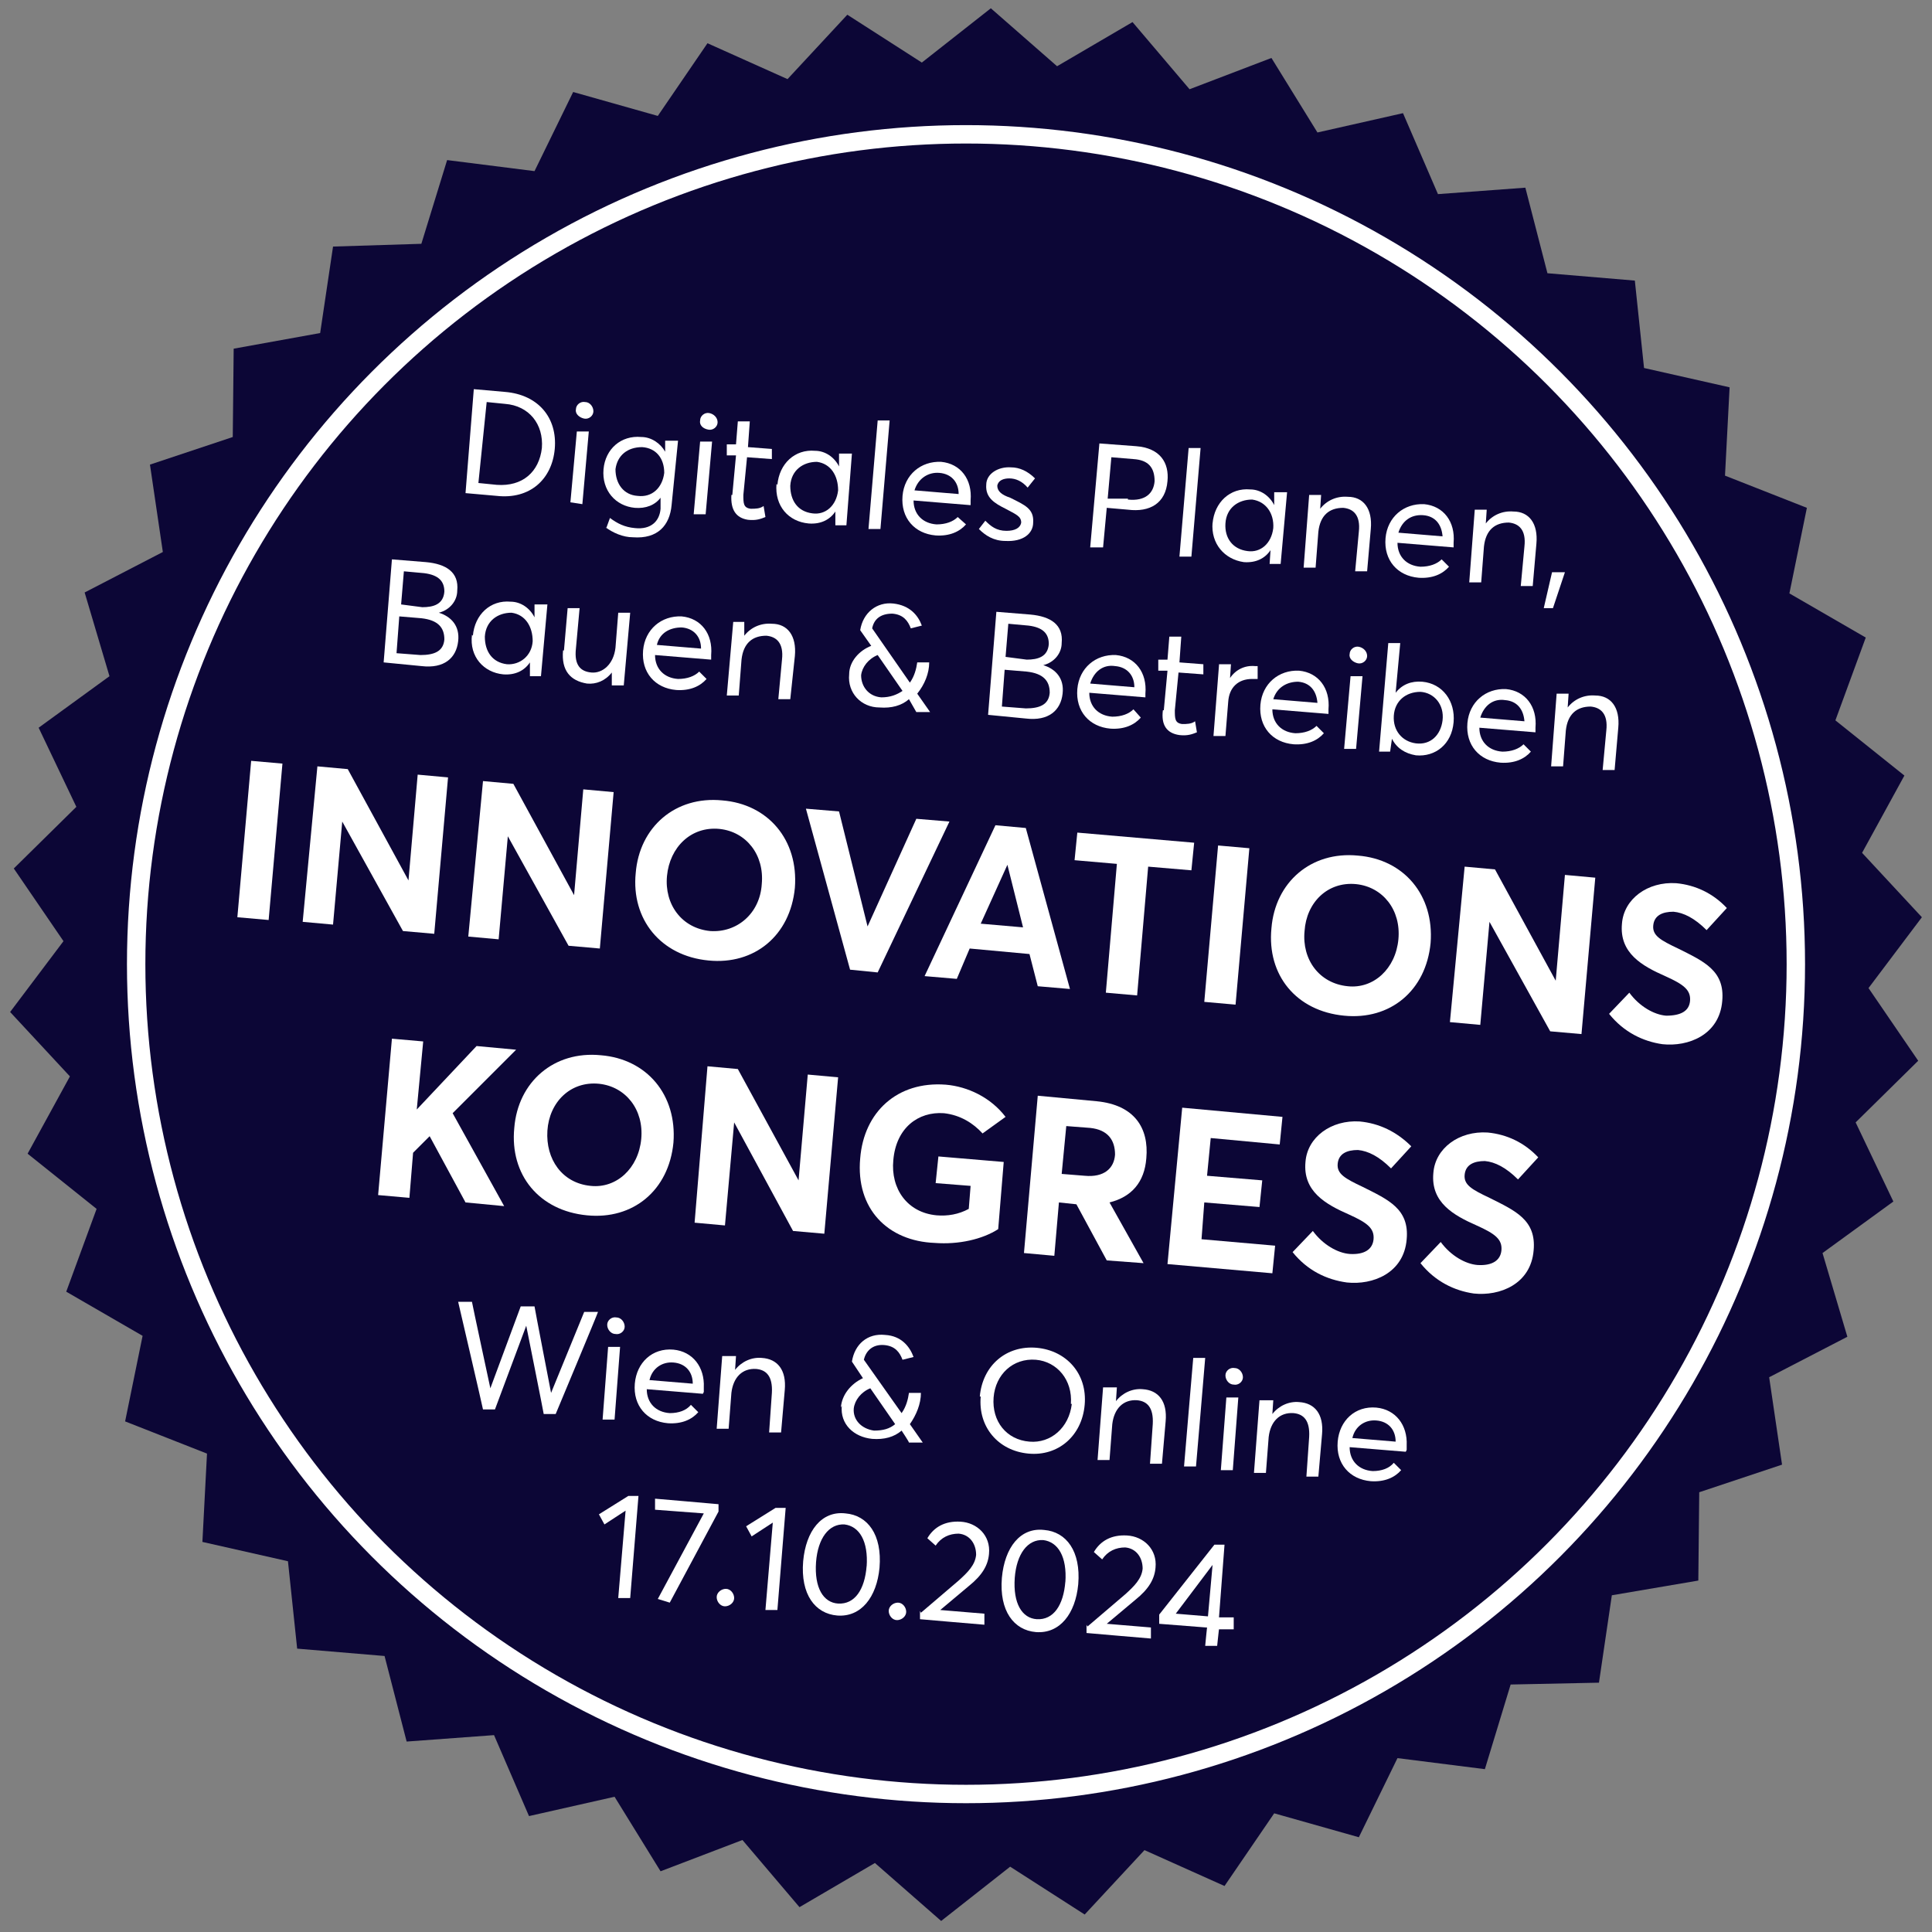 <?xml version="1.0" encoding="UTF-8"?>
<svg id="Layer_1" data-name="Layer 1" xmlns="http://www.w3.org/2000/svg" version="1.1" viewBox="0 0 210 210">
  <rect x="0" y="0" width="210" height="210" fill="#808080" stroke="none"/>
  <defs>
    <style>
      .cls-1 {
        fill: none;
        stroke: #fff;
        stroke-miterlimit: 10;
        stroke-width: 2px;
      }

      .cls-2 {
        fill: #0c0636;
      }

      .cls-2, .cls-3 {
        stroke-width: 0px;
      }

      .cls-3 {
        fill: #fff;
      }
    </style>
  </defs>
  <polygon class="cls-2" points="208.5 115.3 201.7 122 205.8 130.6 198.1 136.2 200.8 145.3 192.3 149.7 193.7 159.2 184.7 162.2 184.6 171.8 175.2 173.4 173.8 182.9 164.2 183.1 161.4 192.3 151.9 191.1 147.7 199.7 138.5 197.1 133.1 205 124.4 201.1 117.9 208.1 109.8 202.9 102.3 208.8 95.1 202.5 86.9 207.3 80.7 200 71.8 203.4 66.8 195.3 57.5 197.4 53.7 188.6 44.2 189.3 41.8 180 32.3 179.2 31.3 169.7 22 167.6 22.5 158 13.6 154.5 15.5 145.2 7.2 140.4 10.5 131.4 3 125.4 7.6 117 1.1 110 6.9 102.3 1.5 94.4 8.3 87.7 4.2 79.1 11.9 73.5 9.2 64.4 17.7 60 16.3 50.5 25.3 47.5 25.4 37.9 34.8 36.2 36.2 26.8 45.8 26.5 48.6 17.4 58.1 18.6 62.3 10 71.5 12.6 76.9 4.7 85.6 8.6 92.1 1.6 100.2 6.8 107.7 .9 114.9 7.2 123.1 2.4 129.3 9.7 138.2 6.3 143.2 14.4 152.5 12.3 156.3 21.1 165.8 20.4 168.2 29.7 177.7 30.5 178.7 40 188 42.1 187.5 51.7 196.4 55.2 194.5 64.5 202.8 69.3 199.5 78.3 207 84.3 202.4 92.7 208.9 99.7 203.1 107.4 208.5 115.3"/>
  <circle class="cls-1" cx="105" cy="104.8" r="90.2"/>
  <path class="cls-3" d="M51.5,42.3l3.4.3c3.6.3,5.7,2.8,5.4,6.2-.3,3.3-2.7,5.5-6.3,5.1l-3.4-.3.9-11.3ZM54,52.7c2.8.2,4.6-1.4,4.9-4,.2-2.6-1.4-4.6-4-4.8l-2-.2-.9,8.8,2,.2Z"/>
  <path class="cls-3" d="M62.7,46.9h1.3c0,0-.7,7.9-.7,7.9l-1.3-.2.7-7.7ZM62.6,44.5c0-.5.5-.9,1-.8.5,0,.9.5.9,1s-.5.9-1,.8-1-.5-.9-1Z"/>
  <path class="cls-3" d="M65.9,57.4l.4-1.1c.8.6,1.6,1,2.7,1.1,1.8.2,2.7-.8,2.8-2.1v-1.2h0c-.6.8-1.6,1.2-2.8,1.1-2.1-.2-3.6-1.9-3.4-4.2.2-2.2,1.9-3.7,4.1-3.5,1.1,0,2.1.7,2.6,1.6h0v-1.2c0,0,1.4,0,1.4,0l-.7,7c-.2,2.2-1.5,3.7-4.2,3.5-1.1,0-2.2-.5-3-1.1ZM72.2,51.4c0-1.6-.9-2.7-2.4-2.8-1.6,0-2.7.9-2.9,2.4,0,1.6.9,2.8,2.4,2.9,1.6.2,2.7-.9,2.9-2.5Z"/>
  <path class="cls-3" d="M76.1,48h1.3c0,0-.7,7.9-.7,7.9h-1.3c0,0,.7-7.9.7-7.9ZM76.1,45.7c0-.5.5-.9,1-.8s.9.5.9,1-.5.9-1,.8c-.6-.1-1-.5-.9-1Z"/>
  <path class="cls-3" d="M79.6,53.8l.4-4.3h-1c0,0,0-1.2,0-1.2h1c0,0,.2-2.5.2-2.5h1.3l-.2,2.8,2.6.2v1.1c0,0-2.7-.2-2.7-.2l-.4,4.1c0,.9,0,1.4.8,1.5.5,0,1,0,1.4-.3l.2,1.2c-.5.2-1,.4-1.9.3-1.3-.2-1.9-1.1-1.8-2.7Z"/>
  <path class="cls-3" d="M84.5,52.7c.2-2.3,1.9-3.9,4.1-3.7,1.1,0,2.1.7,2.6,1.7h0v-1.4c0,0,1.4,0,1.4,0l-.6,7.8h-1.2c0,0,0-1.5,0-1.5h0c-.6.9-1.6,1.4-2.9,1.3-2.2-.2-3.7-1.9-3.5-4.3ZM91.1,53.3c0-1.6-.8-2.9-2.3-3.1-1.5,0-2.8.9-2.9,2.6,0,1.6.8,2.8,2.4,3,1.4.2,2.6-.8,2.8-2.5Z"/>
  <path class="cls-3" d="M95.4,45.7h1.3c0,0-1,11.8-1,11.8h-1.3c0,0,1-11.8,1-11.8Z"/>
  <path class="cls-3" d="M105.4,54.9l-6.1-.5c0,1.5,1,2.5,2.5,2.6,1,0,1.8-.3,2.3-.8l.9.8c-.7.8-1.8,1.3-3.3,1.2-2.3-.2-3.8-1.9-3.6-4.3.2-2.3,2-3.8,4.2-3.7,2.1.2,3.4,1.9,3.2,4.2,0,.2,0,.4,0,.5ZM99.4,53.3l4.8.4c0-1.3-.8-2.2-2.1-2.3-1.2-.1-2.3.6-2.7,1.9Z"/>
  <path class="cls-3" d="M106.4,57.5l.7-.9c.6.6,1.2,1.1,2.3,1.1.9,0,1.5-.3,1.6-.9,0-.7-.6-.9-1.7-1.5-1.2-.6-2.2-1.2-2.1-2.6,0-1.2,1.3-2,2.7-1.9.9,0,1.8.4,2.6,1.2l-.8,1c-.6-.7-1.3-1-2-1-.6,0-1.2.2-1.3.8,0,.6.5,1,1.4,1.3,1.6.8,2.6,1.2,2.5,2.7,0,1.2-1.1,2.1-3,2-1.3,0-2.2-.6-2.9-1.3Z"/>
  <path class="cls-3" d="M119.5,48.2l4,.3c2.6.2,3.6,1.8,3.4,3.8-.2,2.4-1.9,3.4-4.3,3.1l-2.3-.2-.4,4.3h-1.4c0,0,1-11.3,1-11.3ZM122.6,54.3c1.9.2,2.8-.7,2.9-2,0-1.5-.7-2.3-2.3-2.4l-2.4-.2-.4,4.5h2.2Z"/>
  <path class="cls-3" d="M129.2,48.7h1.3c0,0-1,11.8-1,11.8h-1.3c0,0,1-11.8,1-11.8Z"/>
  <path class="cls-3" d="M131.8,56.9c.2-2.3,1.9-3.9,4.1-3.7,1.1,0,2.1.7,2.6,1.7h0v-1.4c.1,0,1.4,0,1.4,0l-.7,7.8h-1.2c0,0,.1-1.5.1-1.5h0c-.6.9-1.6,1.4-2.9,1.3-2.1-.3-3.6-2-3.4-4.3ZM138.4,57.4c.1-1.6-.8-2.9-2.3-3.1-1.5,0-2.8.9-2.9,2.6-.1,1.6.8,2.8,2.4,3,1.4.2,2.6-.8,2.8-2.5Z"/>
  <path class="cls-3" d="M142.3,53.8h1.3c0,0-.1,1.5-.1,1.5h0c.7-.9,1.8-1.4,3-1.3,1.7,0,2.7,1.3,2.5,3.5l-.4,4.6h-1.3c0,0,.4-4.3.4-4.3.2-1.8-.6-2.5-1.7-2.6-1.5,0-2.5.8-2.7,2.6l-.3,3.9h-1.3c0,0,.6-7.9.6-7.9Z"/>
  <path class="cls-3" d="M158,59.5l-6.1-.5c0,1.5,1,2.5,2.5,2.6,1,0,1.8-.3,2.3-.8l.8.8c-.7.8-1.8,1.3-3.3,1.2-2.3-.2-3.8-1.9-3.6-4.3.2-2.3,2-3.8,4.2-3.7,2.1.2,3.4,1.9,3.2,4.2,0,.2,0,.4,0,.5ZM152,57.9l4.8.4c-.1-1.3-.8-2.2-2.1-2.3-1.3-.1-2.3.6-2.7,1.9Z"/>
  <path class="cls-3" d="M160.3,55.4h1.3c0,0-.1,1.5-.1,1.5h0c.7-.9,1.8-1.4,3-1.3,1.7,0,2.7,1.3,2.5,3.5l-.4,4.6h-1.3c0,0,.4-4.3.4-4.3.2-1.8-.6-2.5-1.7-2.6-1.5,0-2.5.8-2.7,2.6l-.3,3.9h-1.3c0,0,.6-7.9.6-7.9Z"/>
  <path class="cls-3" d="M168.7,62.2h1.4c0,0-1.3,3.9-1.3,3.9h-1c0,0,.9-3.9.9-3.9Z"/>
  <path class="cls-3" d="M42.6,60.8l3.7.3c2.2.2,3.6,1.1,3.4,3.1,0,1.1-.8,2.1-2,2.4h0c1.3.4,2.3,1.4,2.1,3.1-.2,1.8-1.5,3-4,2.7l-4.1-.4.9-11.2ZM45.7,71.2c1.5,0,2.5-.4,2.6-1.7,0-1.3-.7-2.1-2.5-2.3l-2.4-.2-.3,4,2.6.2ZM45.9,66c1.2,0,2.3-.3,2.4-1.7,0-1.1-.6-1.8-2.2-2l-2.2-.2-.3,3.6,2.3.3Z"/>
  <path class="cls-3" d="M51.4,69.1c.2-2.3,1.9-3.9,4.1-3.7,1.1,0,2.1.7,2.6,1.7h0v-1.4c0,0,1.4,0,1.4,0l-.7,7.8h-1.2c0,0,0-1.5,0-1.5h0c-.6.9-1.6,1.4-2.9,1.3-2.1-.2-3.7-1.9-3.4-4.3ZM57.9,69.7c0-1.6-.8-2.9-2.3-3.1-1.5,0-2.8.9-2.9,2.6,0,1.6.8,2.8,2.4,3,1.4.1,2.7-.9,2.8-2.5Z"/>
  <path class="cls-3" d="M61.3,70.7l.4-4.6h1.3c0,0-.4,4.4-.4,4.4-.2,1.8.5,2.5,1.7,2.6s2.4-.9,2.6-2.7l.3-3.8h1.3c0,0-.7,7.9-.7,7.9h-1.3c0,0,0-1.4,0-1.4h0c-.7.9-1.7,1.3-2.7,1.2-1.8-.3-2.8-1.4-2.6-3.6Z"/>
  <path class="cls-3" d="M77.3,71.7l-6.1-.5c0,1.5,1,2.5,2.5,2.6,1,0,1.8-.3,2.3-.8l.8.8c-.7.8-1.8,1.3-3.3,1.2-2.3-.2-3.8-1.9-3.6-4.3.2-2.3,2-3.8,4.2-3.7,2.1.2,3.4,1.9,3.2,4.2,0,.2,0,.4,0,.5ZM71.4,70.1l4.8.4c0-1.3-.8-2.2-2.1-2.3-1.3,0-2.4.6-2.7,1.9Z"/>
  <path class="cls-3" d="M79.6,67.6h1.3c0,0,0,1.5,0,1.5h0c.7-.9,1.8-1.4,3-1.3,1.7,0,2.7,1.3,2.5,3.5l-.5,4.7h-1.3c0,0,.4-4.3.4-4.3.2-1.8-.6-2.5-1.7-2.6-1.5,0-2.5.8-2.7,2.6l-.3,3.9h-1.3c0,0,.7-8,.7-8Z"/>
  <path class="cls-3" d="M92.3,73.3c0-1.4,1.1-2.6,2.4-3.1h0l-1.2-1.7c.3-1.9,1.8-3.1,3.6-2.9,1.8.2,2.7,1.3,3.1,2.4l-1.2.3c-.3-.8-.8-1.5-2-1.6-1.3,0-2,.6-2.2,1.6l4.1,5.9h0c.5-.7.7-1.5.8-2.2h1.3c0,1.2-.5,2.4-1.3,3.4h0l1.4,2h-1.5c0,0-.8-1.4-.8-1.4h0c-.8.7-1.9,1-3.2.9-2,0-3.5-1.6-3.3-3.6ZM98.1,75.1h0l-2.7-3.9c-1,.4-1.7,1.3-1.8,2.2,0,1.2.8,2.3,2.2,2.4,1,0,1.7-.3,2.3-.7Z"/>
  <path class="cls-3" d="M108.3,66.5l3.7.3c2.2.2,3.6,1.1,3.4,3.1,0,1.1-.8,2.1-2,2.4h0c1.3.4,2.3,1.4,2.1,3.1-.2,1.8-1.5,3-4,2.7l-4.1-.4.9-11.2ZM111.5,77c1.5,0,2.5-.4,2.6-1.7,0-1.3-.7-2.1-2.5-2.3l-2.4-.2-.3,4,2.6.2ZM111.6,71.7c1.2,0,2.3-.3,2.4-1.7,0-1.1-.6-1.8-2.2-2l-2.2-.2-.3,3.6,2.3.3Z"/>
  <path class="cls-3" d="M124.5,75.8l-6.1-.5c0,1.5,1,2.5,2.5,2.6,1,0,1.8-.3,2.3-.8l.8.9c-.7.8-1.8,1.3-3.3,1.2-2.3-.2-3.8-1.9-3.6-4.3.2-2.3,2-3.8,4.2-3.7,2.1.2,3.4,1.9,3.2,4.2,0,.1,0,.3,0,.4ZM118.5,74.3l4.8.4c0-1.3-.8-2.2-2.1-2.3-1.3-.2-2.3.6-2.7,1.9Z"/>
  <path class="cls-3" d="M126.5,77.2l.4-4.3h-1c0,0,0-1.2,0-1.2h1c0,0,.2-2.5.2-2.5h1.3l-.2,2.8,2.6.2v1.1c-.1,0-2.7-.2-2.7-.2l-.4,4.1c0,.9,0,1.4.8,1.5.5,0,1,0,1.4-.3l.2,1.2c-.5.2-1,.4-1.9.3-1.4-.2-2-1.1-1.8-2.7Z"/>
  <path class="cls-3" d="M132.5,72.2h1.3c0,0-.1,1.5-.1,1.5h0c.6-.9,1.6-1.4,2.7-1.3h.3v1.4c-.3,0-.5,0-.6,0-1.5,0-2.5.9-2.6,2.5l-.3,3.7h-1.3c0,0,.6-7.7.6-7.7Z"/>
  <path class="cls-3" d="M144.4,77.6l-6.1-.5c0,1.5,1,2.5,2.5,2.6,1,0,1.8-.3,2.3-.8l.8.8c-.7.8-1.8,1.3-3.3,1.2-2.3-.2-3.8-1.9-3.6-4.3.2-2.3,2-3.8,4.2-3.7,2.1.2,3.4,1.9,3.2,4.2,0,.2,0,.4,0,.5ZM138.4,76l4.8.4c-.1-1.3-.8-2.2-2.1-2.3-1.2,0-2.3.6-2.7,1.9Z"/>
  <path class="cls-3" d="M146.8,73.5h1.3c0,0-.7,7.9-.7,7.9h-1.3c0,0,.7-7.9.7-7.9ZM146.7,71.1c0-.5.5-.9,1-.8s.9.5.9,1-.5.9-1,.8-1-.5-.9-1Z"/>
  <path class="cls-3" d="M151.3,80.3h0l-.2,1.4h-1.2c0,0,1-11.8,1-11.8h1.3c0,0-.5,5.4-.5,5.4h0c.7-.9,1.7-1.3,2.9-1.2,2.2.2,3.6,2.1,3.4,4.4-.2,2.4-2,3.8-4.1,3.6-1.2-.2-2.1-.8-2.6-1.8ZM156.8,78.3c.2-1.7-.9-3-2.4-3.1-1.6,0-2.8,1-2.9,2.6-.1,1.6.9,2.8,2.4,3,1.6.2,2.7-.9,2.9-2.5Z"/>
  <path class="cls-3" d="M166.9,79.6l-6.1-.5c0,1.5,1,2.5,2.5,2.6,1,0,1.8-.3,2.3-.8l.8.8c-.7.8-1.8,1.3-3.3,1.2-2.3-.2-3.8-1.9-3.6-4.3.2-2.3,2-3.8,4.2-3.7,2.1.2,3.4,1.9,3.2,4.2,0,.1,0,.4,0,.5ZM160.9,78l4.8.4c-.1-1.3-.8-2.2-2.1-2.3-1.3-.2-2.3.6-2.7,1.9Z"/>
  <path class="cls-3" d="M169.2,75.4h1.3c0,0-.1,1.5-.1,1.5h0c.7-.9,1.8-1.4,3-1.3,1.7,0,2.7,1.3,2.5,3.5l-.4,4.6h-1.3c0,0,.4-4.3.4-4.3.2-1.8-.6-2.5-1.7-2.6-1.5,0-2.5.8-2.7,2.6l-.3,3.9h-1.3c0,0,.6-7.9.6-7.9Z"/>
  <path class="cls-3" d="M27.3,82.7l3.4.3-1.5,17-3.4-.3,1.5-17Z"/>
  <path class="cls-3" d="M34.5,83.3l3.3.3,6.6,12.1h0l1-11.5,3.3.3-1.5,17-3.4-.3-6.6-11.9h0l-1,11.2-3.3-.3,1.6-16.9Z"/>
  <path class="cls-3" d="M52.5,84.9l3.3.3,6.6,12.1h0l1-11.5,3.3.3-1.5,17-3.4-.3-6.6-11.9h0l-1,11.2-3.3-.3,1.6-16.9Z"/>
  <path class="cls-3" d="M69.1,94.9c.4-5,4.3-8.4,9.4-7.9,5,.4,8.3,4.3,7.9,9.5-.5,5.2-4.4,8.4-9.4,7.9-5.2-.5-8.4-4.5-7.9-9.5ZM82.8,96.1c.3-3.2-1.7-5.7-4.6-6-3.1-.3-5.4,2-5.7,5.1-.3,3.1,1.6,5.7,4.7,6,2.9.2,5.4-1.9,5.6-5.1Z"/>
  <path class="cls-3" d="M87.6,87.9l3.6.3,3.1,12.5h0l5.3-11.7,3.6.3-7.8,16.4-3-.3-4.8-17.5Z"/>
  <path class="cls-3" d="M108.2,89.7l3.3.3,4.8,17.5-3.5-.3-.9-3.5-6.5-.6-1.4,3.3-3.5-.3,7.7-16.4ZM111.2,100.8l-1.7-6.8h0l-2.9,6.4,4.6.4Z"/>
  <path class="cls-3" d="M121.4,93.9l-4.6-.4.3-3,12.7,1.1-.3,3-4.7-.4-1.2,14-3.4-.3,1.2-14Z"/>
  <path class="cls-3" d="M132.4,91.9l3.4.3-1.5,17-3.4-.3,1.5-17Z"/>
  <path class="cls-3" d="M138.2,100.9c.4-5,4.3-8.4,9.4-7.9,5,.4,8.3,4.3,7.9,9.5-.5,5.2-4.4,8.4-9.4,7.9-5.2-.5-8.4-4.4-7.9-9.5ZM152,102.1c.3-3.2-1.7-5.7-4.6-6-3.1-.3-5.4,2-5.6,5.1-.3,3.1,1.6,5.7,4.7,6,2.8.3,5.2-1.9,5.5-5.1Z"/>
  <path class="cls-3" d="M159.2,94.2l3.3.3,6.6,12.1h0l1-11.5,3.3.3-1.5,17-3.4-.3-6.6-11.9h0l-1,11.2-3.3-.3,1.6-16.9Z"/>
  <path class="cls-3" d="M174.9,110.2l2.2-2.3c1.1,1.5,2.7,2.4,4,2.5,1.6,0,2.5-.5,2.6-1.6.1-1.2-.7-1.8-2.7-2.7-2.5-1.1-5-2.5-4.7-5.7.2-2.7,2.8-4.6,5.9-4.4,2.1.2,4,1.1,5.5,2.7l-2.2,2.4c-1.3-1.3-2.5-1.9-3.6-2-1.2,0-2.1.4-2.2,1.5-.1,1.1.8,1.6,2.7,2.5,2.8,1.4,5.1,2.4,4.8,5.7-.3,3.7-3.7,5-6.5,4.7-2.1-.3-4.2-1.3-5.8-3.3Z"/>
  <path class="cls-3" d="M42.6,112.9l3.4.3-.7,7.4h0l6.5-6.9,4.3.4-6.9,6.9,5.6,10.1-4.2-.4-3.9-7.2-1.8,1.8-.4,4.9-3.4-.3,1.5-17Z"/>
  <path class="cls-3" d="M55.9,122.6c.4-5,4.3-8.4,9.4-7.9,5,.4,8.3,4.3,7.9,9.5-.5,5.2-4.4,8.4-9.4,7.9-5.2-.5-8.4-4.4-7.9-9.5ZM69.7,123.8c.3-3.2-1.7-5.7-4.6-6-3.1-.3-5.4,2-5.6,5.1s1.6,5.7,4.7,6c2.8.3,5.2-1.9,5.5-5.1Z"/>
  <path class="cls-3" d="M76.9,115.9l3.3.3,6.6,12.1h0l1-11.5,3.3.3-1.5,17-3.4-.3-6.4-11.8h0l-1,11.2-3.3-.3,1.4-17Z"/>
  <path class="cls-3" d="M93.5,125.9c.4-5,4-8.4,9.3-8,2.4.2,4.9,1.4,6.5,3.5l-2.5,1.8c-1-1.1-2.4-2-4.2-2.2-2.8-.2-5.2,1.6-5.5,5.1-.3,3.1,1.5,5.7,4.7,6,1.2.1,2.4-.1,3.5-.7l.2-2.5-3.8-.3.3-2.9,7.1.6-.6,7.3c-1.7,1.1-4.3,1.7-6.9,1.5-5.1-.2-8.6-3.7-8.1-9.2Z"/>
  <path class="cls-3" d="M112.8,119.1l6.4.6c4.1.4,5.7,2.9,5.4,6.2-.2,2.6-1.6,4.2-4,4.8l3.7,6.6-4-.3-3.3-6.1-1.9-.2-.5,5.8-3.3-.3,1.5-17.1ZM117.9,127.8c2.1.2,3.2-.8,3.3-2.3,0-1.6-.8-2.7-2.7-2.9l-2.6-.2-.5,5.2,2.5.2Z"/>
  <path class="cls-3" d="M128.5,120.4l10.9,1-.3,3-7.5-.7-.4,4.1,6,.5-.3,2.9-6-.5-.3,4,8,.7-.3,3-11.4-1,1.6-17Z"/>
  <path class="cls-3" d="M140.5,136.1l2.2-2.3c1.1,1.5,2.7,2.4,4,2.5,1.6.1,2.5-.5,2.6-1.6.1-1.2-.7-1.8-2.7-2.7-2.5-1.1-5-2.5-4.7-5.7.2-2.7,2.8-4.6,5.9-4.4,2.1.2,4,1.1,5.6,2.7l-2.2,2.4c-1.3-1.3-2.5-1.9-3.6-2-1.2,0-2.1.4-2.2,1.5-.1,1.1.8,1.6,2.7,2.5,2.8,1.4,5.1,2.4,4.8,5.7-.3,3.7-3.7,5-6.5,4.7-2.2-.3-4.3-1.3-5.9-3.3Z"/>
  <path class="cls-3" d="M154.4,137.3l2.2-2.3c1.1,1.5,2.7,2.4,4,2.5,1.6.1,2.5-.5,2.6-1.6.1-1.2-.7-1.8-2.7-2.7-2.5-1.1-5-2.5-4.7-5.7.2-2.7,2.8-4.6,5.9-4.4,2.1.2,4,1.1,5.5,2.7l-2.2,2.4c-1.3-1.3-2.5-1.9-3.6-2-1.2,0-2.1.4-2.2,1.5-.1,1.1.8,1.6,2.7,2.5,2.8,1.4,5.1,2.4,4.8,5.7-.3,3.7-3.7,5-6.5,4.7-2.1-.3-4.2-1.3-5.8-3.3Z"/>
  <g>
    <path class="cls-3" d="M49.8,141.5h1.5c0,.1,2,9.4,2,9.4h0s3.3-8.9,3.3-8.9h1.5c0,.1,1.8,9.4,1.8,9.4h0s3.6-8.8,3.6-8.8h1.5c0,.1-4.6,11.1-4.6,11.1h-1.3c0-.1-1.9-9.6-1.9-9.6h0s-3.4,9.1-3.4,9.1h-1.3c0-.1-2.7-11.7-2.7-11.7Z"/>
    <path class="cls-3" d="M66.1,146.4h1.3c0,.1-.6,7.9-.6,7.9h-1.3c0-.1.6-7.9.6-7.9ZM66,144c0-.5.5-.9,1-.8.5,0,.9.5.9,1,0,.5-.5.9-1,.8-.5,0-.9-.5-.9-1Z"/>
    <path class="cls-3" d="M76.4,151.5l-6.1-.5c0,1.5,1,2.5,2.5,2.6,1,0,1.8-.3,2.3-.9l.8.8c-.7.8-1.8,1.3-3.3,1.2-2.3-.2-3.8-1.9-3.6-4.3.2-2.3,1.9-3.9,4.2-3.7,2.1.2,3.4,1.9,3.3,4.1,0,.2,0,.4,0,.5ZM70.5,150l4.8.4c0-1.3-.8-2.2-2.1-2.3-1.2-.1-2.3.6-2.6,1.9Z"/>
    <path class="cls-3" d="M78.7,147.4h1.3c0,.1-.1,1.5-.1,1.5h0c.7-.9,1.8-1.4,2.9-1.3,1.7.1,2.7,1.3,2.5,3.5l-.4,4.6h-1.3c0-.1.3-4.3.3-4.3.1-1.8-.6-2.5-1.7-2.6-1.5-.1-2.5.9-2.7,2.6l-.3,3.9h-1.3c0-.1.6-7.9.6-7.9Z"/>
    <path class="cls-3" d="M91.4,153c.1-1.4,1.1-2.6,2.4-3.2h0s-1.2-1.8-1.2-1.8c.3-1.9,1.7-3.1,3.6-2.9,1.8.1,2.7,1.3,3.1,2.4l-1.2.3c-.3-.8-.8-1.5-2-1.6-1.3-.1-2,.7-2.2,1.6l4.1,5.8h0c.5-.7.7-1.5.8-2.2h1.3c0,1.2-.5,2.4-1.2,3.4h0s1.4,2,1.4,2h-1.5c0-.1-.8-1.3-.8-1.3h0c-.8.7-1.9,1-3.2.9-2-.2-3.5-1.6-3.3-3.6ZM97.3,154.8h0s-2.7-3.9-2.7-3.9c-1,.4-1.7,1.3-1.8,2.2-.1,1.2.8,2.2,2.2,2.4,1,0,1.7-.2,2.3-.7Z"/>
    <path class="cls-3" d="M106.5,151.8c.3-3.4,2.9-5.6,6.2-5.3,3.2.3,5.5,2.8,5.2,6.2-.3,3.4-2.9,5.6-6.1,5.3-3.3-.3-5.5-2.9-5.2-6.2ZM116.4,152.6c.2-2.6-1.5-4.6-3.8-4.8-2.5-.2-4.4,1.6-4.6,4.1-.2,2.6,1.4,4.6,3.9,4.8,2.3.2,4.3-1.5,4.6-4.1Z"/>
    <path class="cls-3" d="M120.1,150.8h1.3c0,.1-.1,1.5-.1,1.5h0c.7-.9,1.8-1.4,2.9-1.3,1.7.1,2.7,1.3,2.5,3.5l-.4,4.6h-1.3c0-.1.3-4.3.3-4.3.1-1.8-.6-2.5-1.7-2.6-1.5-.1-2.5.9-2.7,2.6l-.3,3.9h-1.3c0-.1.6-7.9.6-7.9Z"/>
    <path class="cls-3" d="M129.7,147.6h1.3c0,.1-1,11.8-1,11.8h-1.3c0-.1,1-11.8,1-11.8Z"/>
    <path class="cls-3" d="M133.3,151.9h1.3c0,.1-.6,7.9-.6,7.9h-1.3c0-.1.6-7.9.6-7.9ZM133.2,149.5c0-.5.5-.9,1-.8.5,0,.9.5.9,1,0,.5-.5.9-1,.8-.5,0-.9-.5-.9-1Z"/>
    <path class="cls-3" d="M137.1,152.2h1.3c0,.1-.1,1.5-.1,1.5h0c.7-.9,1.8-1.4,2.9-1.3,1.7.1,2.7,1.3,2.5,3.5l-.4,4.6h-1.3c0-.1.3-4.3.3-4.3.1-1.8-.6-2.5-1.7-2.6-1.5-.1-2.5.9-2.7,2.6l-.3,3.9h-1.3c0-.1.6-7.9.6-7.9Z"/>
    <path class="cls-3" d="M152.8,157.8l-6.1-.5c0,1.5,1,2.5,2.5,2.6,1,0,1.8-.3,2.3-.9l.8.8c-.7.8-1.8,1.3-3.3,1.2-2.3-.2-3.8-1.9-3.6-4.3.2-2.3,1.9-3.9,4.2-3.7,2.1.2,3.4,1.9,3.3,4.1,0,.2,0,.4,0,.5ZM146.9,156.3l4.8.4c0-1.3-.8-2.2-2.1-2.3-1.2-.1-2.3.6-2.6,1.9Z"/>
    <path class="cls-3" d="M68,164.2l-2.3,1.5-.6-1.1,3.2-2h1.1c0,0-.9,11.1-.9,11.1h-1.3c0-.1.8-9.5.8-9.5Z"/>
    <path class="cls-3" d="M78.1,163.4v.9c0,0-5.3,9.9-5.3,9.9l-1.3-.4,5-9.3-5.3-.4v-1.2c.1,0,6.9.6,6.9.6Z"/>
    <path class="cls-3" d="M77.9,173.6c0-.5.5-.9,1-.9.5,0,.9.5.9,1,0,.5-.5.9-1,.9-.5,0-.9-.5-.9-1Z"/>
    <path class="cls-3" d="M84,165.5l-2.3,1.5-.6-1.1,3.2-2h1.1c0,0-.9,11.1-.9,11.1h-1.3c0-.1.8-9.5.8-9.5Z"/>
    <path class="cls-3" d="M87.3,169.7c.3-3.3,2-5.5,4.6-5.2,2.4.2,4,2.3,3.7,5.9-.3,3.2-2,5.4-4.6,5.2-2.4-.2-4-2.3-3.7-5.9ZM94.2,170.3c.2-2.8-.8-4.4-2.4-4.6-1.7-.1-2.9,1.5-3.1,4.1-.2,2.8.8,4.4,2.4,4.5,1.8.1,2.9-1.5,3.1-4.1Z"/>
    <path class="cls-3" d="M96.6,175.1c0-.5.5-.9,1-.9s.9.5.9,1c0,.5-.5.9-1,.9-.5,0-.9-.5-.9-1Z"/>
    <path class="cls-3" d="M100.1,175.3l4.1-3.5c1-.9,1.8-1.7,1.9-2.8,0-1.2-.7-2.2-1.9-2.3-1,0-1.9.4-2.5,1.3l-.9-.8c.7-1.2,1.9-1.9,3.6-1.8,1.8.1,3.3,1.5,3.1,3.5-.1,1.2-.7,2.3-2.2,3.5l-3.1,2.6h0s4.8.4,4.8.4v1.2c-.1,0-7-.6-7-.6v-.9Z"/>
    <path class="cls-3" d="M108.9,171.5c.3-3.3,2-5.5,4.6-5.2,2.4.2,4,2.3,3.7,5.9-.3,3.2-2,5.4-4.6,5.2-2.4-.2-4-2.3-3.7-5.9ZM115.8,172c.2-2.8-.8-4.4-2.4-4.6-1.7-.1-2.9,1.5-3.1,4.1-.2,2.8.8,4.4,2.4,4.5,1.8.1,2.9-1.5,3.1-4.1Z"/>
    <path class="cls-3" d="M118.2,176.8l4.1-3.5c1-.9,1.8-1.7,1.9-2.8,0-1.2-.7-2.2-1.9-2.3-1,0-1.9.4-2.5,1.3l-.9-.8c.7-1.2,1.9-1.9,3.6-1.8,1.8.1,3.3,1.5,3.1,3.5-.1,1.2-.7,2.3-2.2,3.5l-3.1,2.6h0s4.8.4,4.8.4v1.2c-.1,0-7-.6-7-.6v-.9Z"/>
    <path class="cls-3" d="M131.1,176.9l-5.1-.4v-1c0,0,6-7.6,6-7.6h1.1c0,0-.6,7.9-.6,7.9h1.6c0,.1,0,1.3,0,1.3h-1.6c0-.1-.2,1.8-.2,1.8h-1.3c0-.1.2-2,.2-2ZM131.3,175.7l.5-5.6-4,5.3,3.6.3Z"/>
  </g>
</svg>